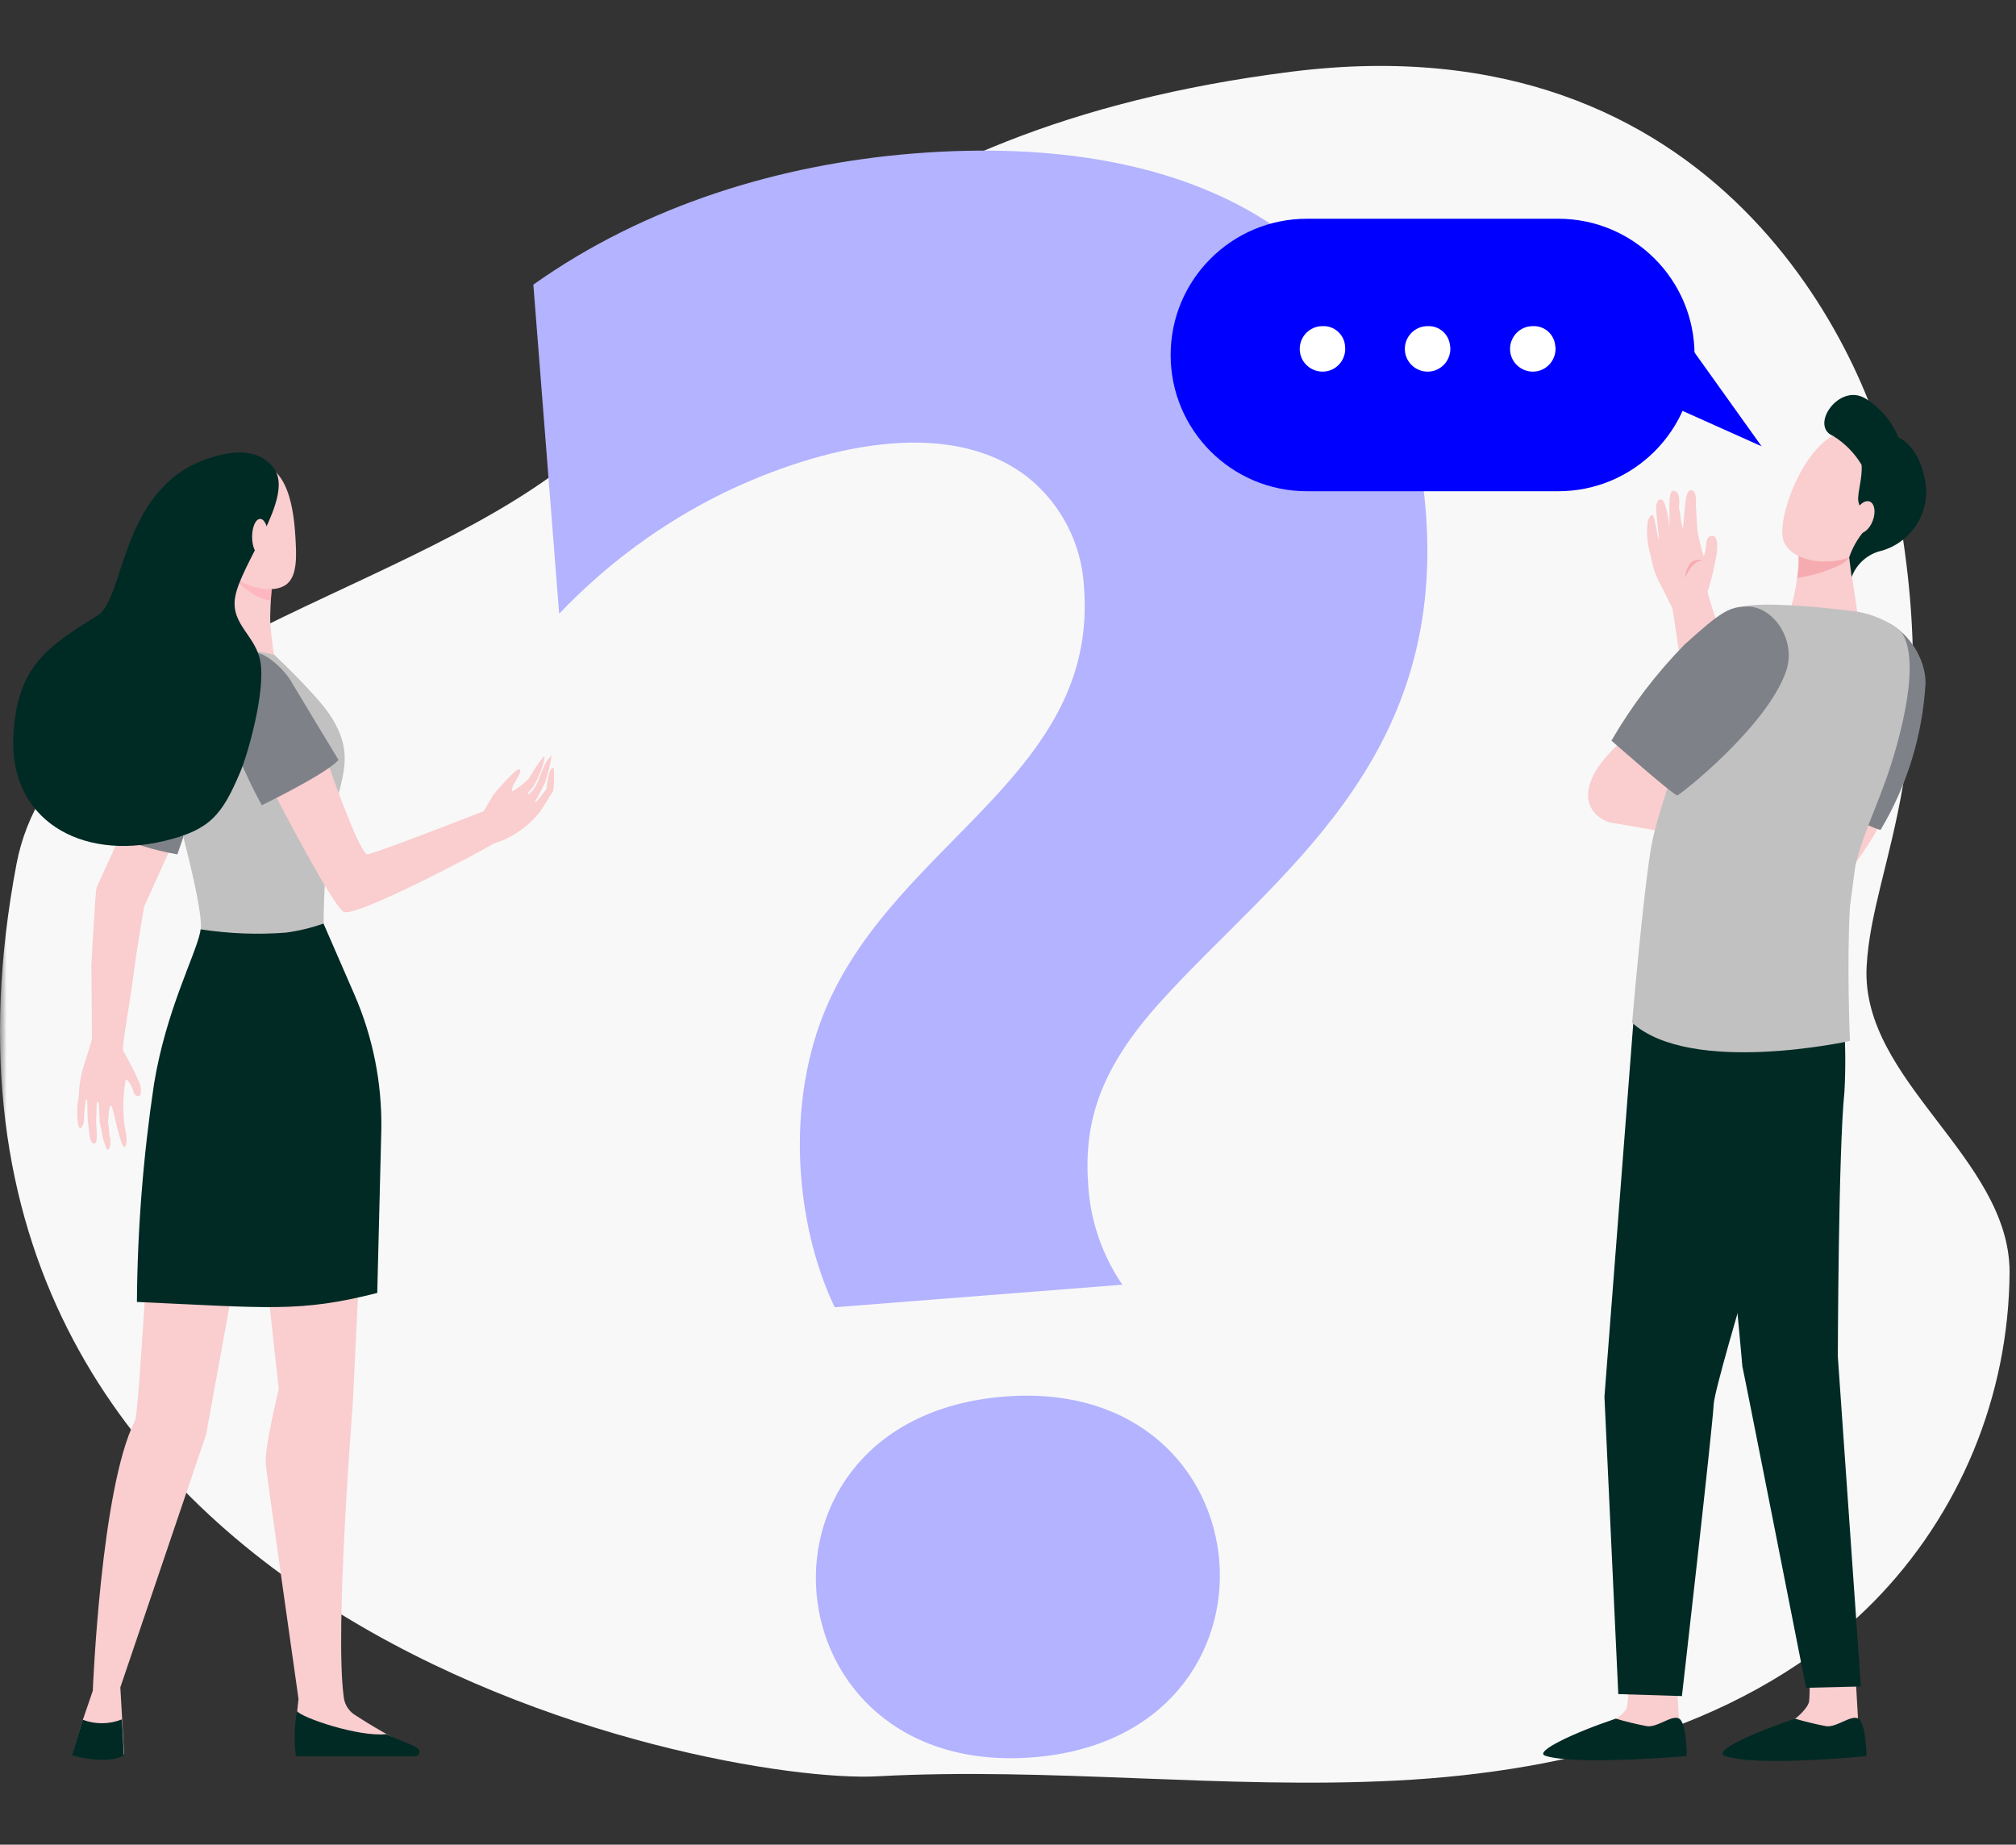 <svg width="153" height="140" viewBox="0 0 153 140" fill="none" xmlns="http://www.w3.org/2000/svg">
<rect x="0" y="0" width="153" height="140" fill="#333333" stroke="none"/>
<mask id="mask0_5240_12265" style="mask-type:luminance" maskUnits="userSpaceOnUse" x="0" y="0" width="153" height="140">
<path d="M153 0H0V140H153V0Z" fill="white"/>
</mask>
<g mask="url(#mask0_5240_12265)">
<path d="M98.003 5.442C130.563 1.342 141.733 27.142 143.593 36.202C147.923 57.352 142.073 65.302 141.663 73.372C141.223 82.052 152.513 87.852 152.513 96.552C152.453 105.942 148.743 114.932 142.153 121.612C132.883 130.932 119.173 134.452 106.043 135.132C92.913 135.812 79.723 134.102 66.583 134.812C54.143 135.482 -9.677 123.212 1.253 65.572C4.233 49.842 29.723 45.702 43.113 35.162C53.863 26.672 63.633 9.772 98.003 5.442Z" fill="#F8F8F8"/>
<path d="M91.914 21.74L98.874 22.43V21.85L91.914 21.16V21.74Z" fill="url(#paint0_linear_5240_12265)"/>
<path d="M90.734 21.582C90.926 21.253 90.781 20.81 90.409 20.593C90.037 20.375 89.58 20.466 89.387 20.795C89.195 21.124 89.341 21.567 89.712 21.784C90.084 22.002 90.542 21.911 90.734 21.582Z" fill="url(#paint1_linear_5240_12265)"/>
<path d="M39.095 68.29L39.055 68.25L39.195 68.29H39.105H39.095Z" fill="white"/>
<path d="M9.564 86.021C9.564 86.021 9.444 85.441 9.424 85.251C9.394 85.021 9.364 84.331 9.364 84.331C9.334 83.531 9.394 82.721 9.544 81.931C9.724 81.941 9.954 82.361 10.004 82.511C10.054 82.661 10.134 82.831 10.184 82.981C10.244 83.141 10.424 83.221 10.574 83.161C10.764 83.111 10.684 82.471 10.614 82.251C10.234 81.381 9.814 80.541 9.334 79.721C9.224 79.501 9.994 75.311 10.144 73.851C10.464 71.471 10.904 69.041 10.944 68.791L15.184 59.421L12.354 56.531C12.354 56.531 7.504 66.861 7.324 67.411C7.234 67.671 6.934 73.241 6.934 73.241C6.954 75.991 6.984 78.421 6.974 78.891C6.974 78.891 6.574 80.281 6.274 81.151C6.094 81.821 5.994 82.511 5.984 83.201C5.844 83.861 5.824 84.541 5.914 85.211C6.044 86.161 6.354 85.201 6.354 85.201C6.354 85.201 6.434 83.401 6.574 83.431C6.684 83.451 6.574 84.431 6.714 85.481C6.744 85.751 6.784 86.021 6.814 86.261C6.904 86.901 7.324 87.031 7.344 86.341C7.354 86.031 7.344 85.721 7.304 85.411C7.284 85.121 7.294 84.831 7.324 84.531C7.314 84.231 7.324 83.931 7.354 83.631C7.384 83.641 7.454 83.541 7.504 83.831C7.554 84.171 7.504 84.931 7.624 85.431C7.694 85.711 7.794 86.311 7.794 86.311C7.874 86.631 7.994 86.951 8.124 87.261C8.434 87.251 8.434 86.511 8.294 86.141C8.294 85.831 8.264 85.531 8.204 85.231C8.204 85.231 8.234 83.901 8.424 83.901C8.584 83.901 9.124 87.091 9.444 87.051C9.694 87.001 9.574 86.041 9.574 86.041L9.564 86.021Z" fill="#FACDCF"/>
<path d="M13.461 64.842C12.551 64.682 11.651 64.472 10.771 64.192C9.531 63.732 8.711 63.322 8.711 63.322C9.461 60.102 10.491 56.962 11.781 53.922C12.481 52.452 13.201 51.742 14.191 51.582C15.601 52.712 16.361 54.472 16.201 56.272C16.181 57.052 13.461 64.842 13.461 64.842Z" fill="#7E8288"/>
<path d="M18.875 84.481L21.155 105.45C21.155 105.45 20.045 109.89 20.175 111.15C20.305 112.41 22.655 128.94 22.655 128.94L22.555 129.87V132.61H31.255C29.725 131.86 28.245 131.02 26.825 130.08C26.405 129.77 26.135 129.29 26.085 128.77C25.395 123.68 26.765 106.68 26.765 106.68L27.835 84.561L18.875 84.49V84.481Z" fill="#FACDCF"/>
<path d="M11.882 88.893C11.392 89.023 10.632 107.053 10.232 107.853C7.652 112.923 7.042 128.323 7.042 128.323L6.292 130.513L5.492 133.203C5.492 133.203 8.072 133.913 9.422 133.143L9.272 130.493L9.132 128.063L15.642 108.873L19.202 89.293L11.892 88.883L11.882 88.893Z" fill="#FACDCF"/>
<path d="M24.825 53.961C23.775 52.481 19.445 48.201 18.965 48.211C17.565 48.231 12.955 48.241 12.055 48.711V49.721C12.085 54.231 12.665 58.711 13.795 63.071C14.585 66.111 15.335 69.351 15.245 70.521L15.265 70.541C17.685 72.991 21.645 73.021 24.095 70.591C24.255 70.431 24.415 70.261 24.565 70.081C24.565 68.021 24.695 65.951 24.925 63.901C25.515 59.281 27.435 57.621 24.825 53.951V53.961Z" fill="#C1C1C1"/>
<path d="M17.542 43.633C17.612 45.013 17.562 46.403 17.402 47.782C17.142 48.922 16.792 49.013 19.042 49.352C19.922 49.492 20.782 49.693 20.782 49.693C20.782 49.693 20.552 48.023 20.512 47.312C20.452 46.153 20.772 42.562 20.772 42.562L17.542 43.642V43.633Z" fill="#FACDCF"/>
<path d="M19.255 45.123C19.655 45.353 20.095 45.513 20.555 45.593C20.635 44.173 20.775 42.543 20.775 42.543L17.695 43.573C18.065 44.223 18.605 44.753 19.265 45.113L19.255 45.123Z" fill="#FEB7BF"/>
<path d="M18.261 35.213C17.391 35.573 16.681 36.243 16.261 37.083C15.551 38.503 15.291 42.483 18.081 44.043C19.471 44.813 21.061 44.963 21.821 44.283C22.591 43.593 22.491 42.053 22.421 40.773C22.271 38.243 21.711 34.413 18.261 35.213Z" fill="#FACDCF"/>
<path d="M16.206 40.213C16.366 40.873 16.156 41.523 15.736 41.643C15.316 41.763 14.846 41.333 14.686 40.673C14.526 40.013 14.736 39.363 15.156 39.243C15.576 39.123 16.046 39.553 16.206 40.223V40.213Z" fill="#F7A491"/>
<path d="M9.251 130.492C8.301 130.872 7.241 130.882 6.281 130.522L5.461 133.222C5.461 133.222 8.051 133.992 9.401 133.222L9.251 130.492Z" fill="#012A24"/>
<path d="M22.453 133.293H31.493C31.823 133.263 31.913 132.983 31.793 132.803C31.553 132.443 30.503 132.183 29.313 131.613C27.233 131.843 22.873 130.363 22.543 129.863C22.333 130.993 22.303 132.153 22.453 133.283V133.293Z" fill="#012A24"/>
<path d="M40.623 60.79C40.803 60.55 41.383 59.35 41.383 59.35C41.603 58.69 41.764 58.02 41.864 57.34C41.584 57.59 41.373 57.91 41.243 58.26C41.063 58.64 40.864 59.3 40.673 59.62C40.343 60.19 39.974 60.43 40.063 60.21C40.133 60.05 40.353 59.92 40.553 59.57C41.033 58.73 41.464 57.37 41.273 57.4C40.843 57.93 40.464 58.5 40.123 59.1C39.754 59.49 39.324 59.81 38.853 60.07C38.853 59.92 38.883 59.77 38.934 59.62C38.983 59.46 39.703 58.51 39.423 58.39C39.144 58.27 37.434 60.33 37.434 60.33L36.733 61.53L36.673 61.58C36.673 61.58 28.143 64.92 27.863 64.83C27.194 64.62 24.904 57.97 24.904 57.97L20.134 58.83C20.064 58.79 25.154 68.72 26.093 69.21C26.924 69.64 35.794 65.02 37.453 64.03C38.864 63.59 40.114 62.73 41.014 61.56C41.214 61.27 41.983 60.02 41.983 60.02C42.063 59.44 42.074 58.85 42.023 58.27C41.603 58.22 41.483 59.86 41.483 59.86C41.483 59.86 40.913 60.63 40.813 60.74C40.563 60.98 40.603 60.79 40.603 60.79H40.623Z" fill="#FACDCF"/>
<path d="M17.05 52.192C16.4 54.952 19.87 61.112 19.87 61.112C19.87 61.112 24.82 58.712 25.69 57.672C25.69 57.672 22.28 52.042 22.07 51.672C21.61 50.882 20.01 49.232 18.93 49.532C18.24 49.722 17.05 52.192 17.05 52.192Z" fill="#7E8288"/>
<path d="M17.834 45.392C18.204 42.861 22.404 37.702 20.784 35.541C19.474 33.801 17.184 34.322 15.724 34.822C9.114 37.092 9.494 45.411 7.404 46.712C3.624 49.072 1.294 50.532 1.014 55.852C0.694 62.151 6.044 65.362 12.474 63.822C15.934 62.992 16.854 61.861 18.234 58.592C18.854 57.121 20.124 52.532 19.774 50.282C19.464 48.272 17.534 47.431 17.834 45.392Z" fill="#002A24"/>
<path d="M20.353 40.743C20.353 41.493 20.083 42.103 19.743 42.103C19.403 42.103 19.133 41.493 19.133 40.743C19.133 39.993 19.403 39.383 19.743 39.383C20.083 39.383 20.353 39.993 20.353 40.743Z" fill="#FACDCF"/>
<path d="M28.631 98.13L28.941 85.69C28.991 82.18 28.301 78.71 26.901 75.49L24.551 70.09C23.631 70.42 22.671 70.65 21.701 70.78C19.541 70.95 17.371 70.86 15.221 70.53C15.221 70.6 15.201 70.68 15.191 70.75C14.801 72.58 12.611 76.67 11.691 82.25C10.871 87.73 10.431 93.27 10.391 98.81C20.381 99.26 22.771 99.62 28.621 98.13H28.631Z" fill="#012A24"/>
<path d="M63.347 99.212C60.357 92.962 59.547 83.652 62.797 76.252C68.287 63.772 83.377 58.682 82.267 44.542C82.097 41.312 80.567 38.312 78.067 36.272C71.927 31.422 62.037 33.992 54.987 37.372C50.287 39.672 46.037 42.792 42.437 46.582L40.477 21.602C48.947 15.592 59.197 12.452 69.417 11.642C90.377 9.992 106.557 17.852 108.207 38.822C109.707 57.942 96.787 66.412 88.127 75.972C83.317 81.272 82.227 85.362 82.597 90.102C82.787 92.752 83.677 95.302 85.177 97.502L63.357 99.212H63.347ZM78.397 133.372C58.027 134.972 55.667 107.602 76.247 105.992C96.517 104.392 98.697 131.772 78.397 133.372Z" fill="#B3B3FF"/>
<path d="M142.683 62.345C142.623 62.605 142.523 62.845 142.403 63.085C141.603 64.455 140.693 65.745 139.673 66.955L138.203 63.415C138.203 63.415 138.443 62.305 138.863 60.715C140.283 61.105 141.643 61.335 142.693 62.345H142.683Z" fill="#FACDCF"/>
<path d="M134.234 59.272C134.234 59.272 142.454 63.052 142.724 62.982C144.744 59.602 145.914 55.772 146.134 51.842C146.154 49.362 143.734 46.372 141.034 46.962C139.674 47.262 139.694 47.662 137.684 50.782C136.194 53.462 135.034 56.322 134.234 59.282V59.272Z" fill="#7E8288"/>
<path d="M127.218 127.016L127.418 130.466C127.488 130.906 127.768 131.986 127.768 132.386C127.768 133.876 121.118 131.116 122.608 130.456C122.738 130.396 123.448 129.946 123.498 129.436C123.568 128.656 123.738 127.066 123.738 127.066L127.218 127.016Z" fill="#FACDCF"/>
<path d="M122.626 130.436C123.406 130.666 124.186 130.856 124.986 131.006C125.786 131.126 126.836 130.156 127.406 130.416C128.026 130.706 128.006 133.276 128.006 133.276C128.006 133.276 119.636 134.006 117.286 133.256C116.356 132.956 119.436 131.506 122.626 130.436Z" fill="#012A24"/>
<path d="M140.812 127.016L141.012 130.466C141.082 130.906 141.362 131.986 141.362 132.386C141.362 133.876 134.712 131.116 136.202 130.456C136.342 130.396 137.252 129.606 137.302 129.096C137.372 128.316 137.332 127.066 137.332 127.066L140.802 127.016H140.812Z" fill="#FACDCF"/>
<path d="M136.224 130.436C137.004 130.666 137.784 130.856 138.584 131.006C139.384 131.126 140.434 130.156 141.004 130.416C141.624 130.706 141.654 133.276 141.654 133.276C141.654 133.276 133.244 134.126 130.884 133.256C129.964 132.906 133.044 131.506 136.234 130.436H136.224Z" fill="#012A24"/>
<path d="M138.784 64.253L132.934 55.503C132.914 55.423 132.854 55.273 132.774 55.033C132.474 54.163 131.864 52.353 131.334 50.563V50.543C131.164 49.913 130.804 48.813 130.464 47.763C130.084 46.583 129.604 45.123 129.594 44.873L129.674 44.653C129.934 43.793 130.134 42.913 130.284 42.023C130.344 41.633 130.414 40.673 129.974 40.673C129.284 40.673 129.614 41.623 129.294 42.223C129.094 41.573 128.934 40.913 128.814 40.233L128.704 38.373C128.684 38.233 128.824 37.203 128.344 37.203H128.324C127.894 37.233 127.904 38.323 127.724 40.173C127.664 39.963 127.614 39.703 127.564 39.473C127.534 39.143 127.494 38.823 127.414 38.503C127.504 37.983 127.454 37.173 126.934 37.253C126.674 37.293 126.694 38.423 126.694 38.423C126.694 38.583 126.714 39.773 126.704 40.013C126.654 39.613 126.444 37.903 126.044 37.903C125.714 37.903 125.684 38.363 125.694 38.733C125.694 38.953 125.904 40.803 125.924 41.023C125.764 40.743 125.584 39.103 125.424 39.103C124.774 39.103 125.004 41.423 125.244 42.033C125.274 42.143 125.304 42.253 125.314 42.353C125.414 42.953 125.604 43.543 125.874 44.083C126.284 44.833 126.844 46.013 126.934 46.203C126.994 46.573 127.194 47.903 127.444 49.583C127.544 50.303 127.664 51.083 127.784 51.903C127.804 52.083 127.934 52.643 128.394 54.743C128.574 55.773 128.814 56.793 129.124 57.803C129.394 58.323 135.714 67.473 135.984 67.863L136.144 68.093L138.804 64.263L138.784 64.253Z" fill="#FACDCF"/>
<path d="M127.891 43.844C127.891 43.844 128.371 42.544 129.211 42.544C128.911 42.444 128.581 42.504 128.331 42.704C128.061 43.024 127.901 43.424 127.891 43.844Z" fill="#F5ABAF"/>
<path d="M140.198 41.334L140.948 46.424C140.948 46.424 138.078 48.884 136.398 48.364C134.988 47.924 135.958 45.964 135.958 45.964C136.348 44.624 136.518 43.224 136.478 41.824C136.248 40.404 140.188 41.334 140.188 41.334H140.198Z" fill="#FACDCF"/>
<path d="M139.656 42.875C138.626 43.365 137.536 43.695 136.406 43.855C136.526 43.185 136.556 42.505 136.486 41.835C136.376 41.175 137.166 41.025 138.036 41.045C139.176 41.145 140.196 41.335 140.196 41.335L140.346 42.315C140.156 42.545 139.926 42.735 139.656 42.875Z" fill="#F5ABAF"/>
<path d="M143.825 35.463C143.945 35.463 142.685 41.143 140.745 42.123C138.805 43.103 135.915 42.593 135.365 41.063C134.765 39.373 136.955 33.573 139.685 32.833C142.415 32.093 143.815 35.463 143.815 35.463H143.825Z" fill="#FACDCF"/>
<path d="M141.578 30.244C142.698 30.944 143.568 31.974 144.078 33.194C144.808 33.564 145.688 34.364 146.108 36.504C146.528 38.844 145.108 41.124 142.818 41.794C141.768 42.024 140.898 42.784 140.528 43.794L140.338 42.304C140.578 41.594 140.948 40.934 141.428 40.354C142.088 39.704 141.118 38.764 141.028 37.994C140.958 37.404 141.368 36.244 141.278 35.274C140.748 34.384 139.998 33.624 139.118 33.084C137.298 32.334 139.578 29.024 141.568 30.244H141.578Z" fill="#002A24"/>
<path d="M140.747 38.986C140.497 39.646 140.597 40.296 140.977 40.446C141.357 40.596 141.877 40.186 142.127 39.526C142.377 38.866 142.277 38.216 141.897 38.066C141.517 37.916 140.997 38.336 140.747 38.986Z" fill="#FACDCF"/>
<path d="M133.524 64.393L122.234 62.423C122.234 62.423 123.514 58.973 123.974 58.973C124.434 58.973 132.514 62.743 132.514 62.743L133.154 64.123L133.524 64.393Z" fill="#FACDCF"/>
<path d="M139.308 72.665C139.948 76.035 140.168 79.466 139.978 82.885C139.518 87.296 139.478 102.945 139.478 102.945L141.228 127.995L137.068 128.095C137.068 128.095 132.138 103.055 132.228 103.695C132.318 104.335 130.578 86.066 130.578 86.066L136.458 72.106L139.308 72.656V72.665Z" fill="#012A24"/>
<path d="M138.206 72.393C138.206 72.393 138.946 77.623 138.026 79.923C137.106 82.223 130.146 104.743 130.056 106.583C129.966 108.423 127.646 128.723 127.646 128.723L122.816 128.573L121.766 106.003L123.956 77.643L126.086 70.473L138.206 72.403V72.393Z" fill="#012A24"/>
<path d="M140.949 46.425C140.269 46.895 139.469 47.155 138.649 47.165C137.679 46.945 136.769 46.545 135.969 45.975L136.189 45.185C136.189 45.185 139.069 44.735 139.139 44.785C139.209 44.835 140.959 46.425 140.959 46.425H140.949Z" fill="#FACDCF"/>
<path d="M128.244 58.812C128.244 58.812 123.974 63.112 122.044 62.382C120.114 61.652 119.313 59.132 124.023 55.462C128.233 52.172 128.244 58.812 128.244 58.812Z" fill="#FACDCF"/>
<path d="M125.347 64.123C125.977 60.433 130.577 48.973 130.947 46.863C131.127 45.833 133.607 45.813 135.967 45.943C138.467 46.083 140.947 46.423 140.947 46.423C142.097 46.613 143.187 47.083 144.127 47.783C145.097 48.753 145.357 51.443 143.957 56.543C142.857 60.573 141.487 62.783 140.807 65.723C140.667 66.703 140.557 67.683 140.397 68.813C140.147 73.203 140.397 79.003 140.397 79.003C140.397 79.003 128.367 81.663 123.867 77.623C123.867 77.623 124.687 67.903 125.337 64.123H125.347Z" fill="#C1C1C1"/>
<path d="M122.289 56.205C122.289 56.205 127.009 60.365 127.289 60.365C127.469 60.365 134.029 55.215 135.539 50.985C136.379 48.645 134.619 46.025 132.619 46.035C131.229 46.035 130.609 46.425 127.859 48.905C125.709 51.095 123.839 53.545 122.299 56.205H122.289Z" fill="#7E8288"/>
<path d="M99.184 16.602H118.264C123.974 16.602 128.604 21.232 128.604 26.942C128.604 32.652 123.974 37.282 118.264 37.282H99.184C93.474 37.282 88.844 32.652 88.844 26.942C88.844 21.232 93.474 16.602 99.184 16.602Z" fill="#0000FF"/>
<path d="M123.891 29.481L133.691 33.871L127.131 24.691L123.891 29.481Z" fill="#0000FF"/>
<path d="M102.082 26.273C102.192 27.223 101.512 28.083 100.572 28.193C99.622 28.303 98.762 27.623 98.652 26.683C98.542 25.733 99.222 24.873 100.162 24.763C100.232 24.763 100.292 24.753 100.362 24.753C101.252 24.703 102.022 25.383 102.082 26.283V26.273Z" fill="white"/>
<path d="M110.059 26.273C110.169 27.223 109.489 28.083 108.549 28.193C107.599 28.303 106.739 27.623 106.629 26.683C106.519 25.733 107.199 24.873 108.139 24.763C108.209 24.763 108.269 24.753 108.339 24.753C109.229 24.703 109.999 25.383 110.049 26.283L110.059 26.273Z" fill="white"/>
<path d="M118.043 26.273C118.153 27.223 117.473 28.083 116.533 28.193C115.583 28.303 114.723 27.623 114.613 26.683C114.503 25.733 115.183 24.873 116.123 24.763C116.193 24.763 116.253 24.753 116.323 24.753C117.213 24.703 117.983 25.383 118.033 26.283L118.043 26.273Z" fill="white"/>
</g>
<defs>
<linearGradient id="paint0_linear_5240_12265" x1="96.369" y1="241.22" x2="96.369" y2="245.793" gradientUnits="userSpaceOnUse">
<stop stop-color="white"/>
<stop offset="1" stop-color="#CBCBCB"/>
</linearGradient>
<linearGradient id="paint1_linear_5240_12265" x1="391.126" y1="168.68" x2="394.189" y2="170.104" gradientUnits="userSpaceOnUse">
<stop stop-color="white"/>
<stop offset="1" stop-color="#CBCBCB"/>
</linearGradient>
</defs>
</svg>
